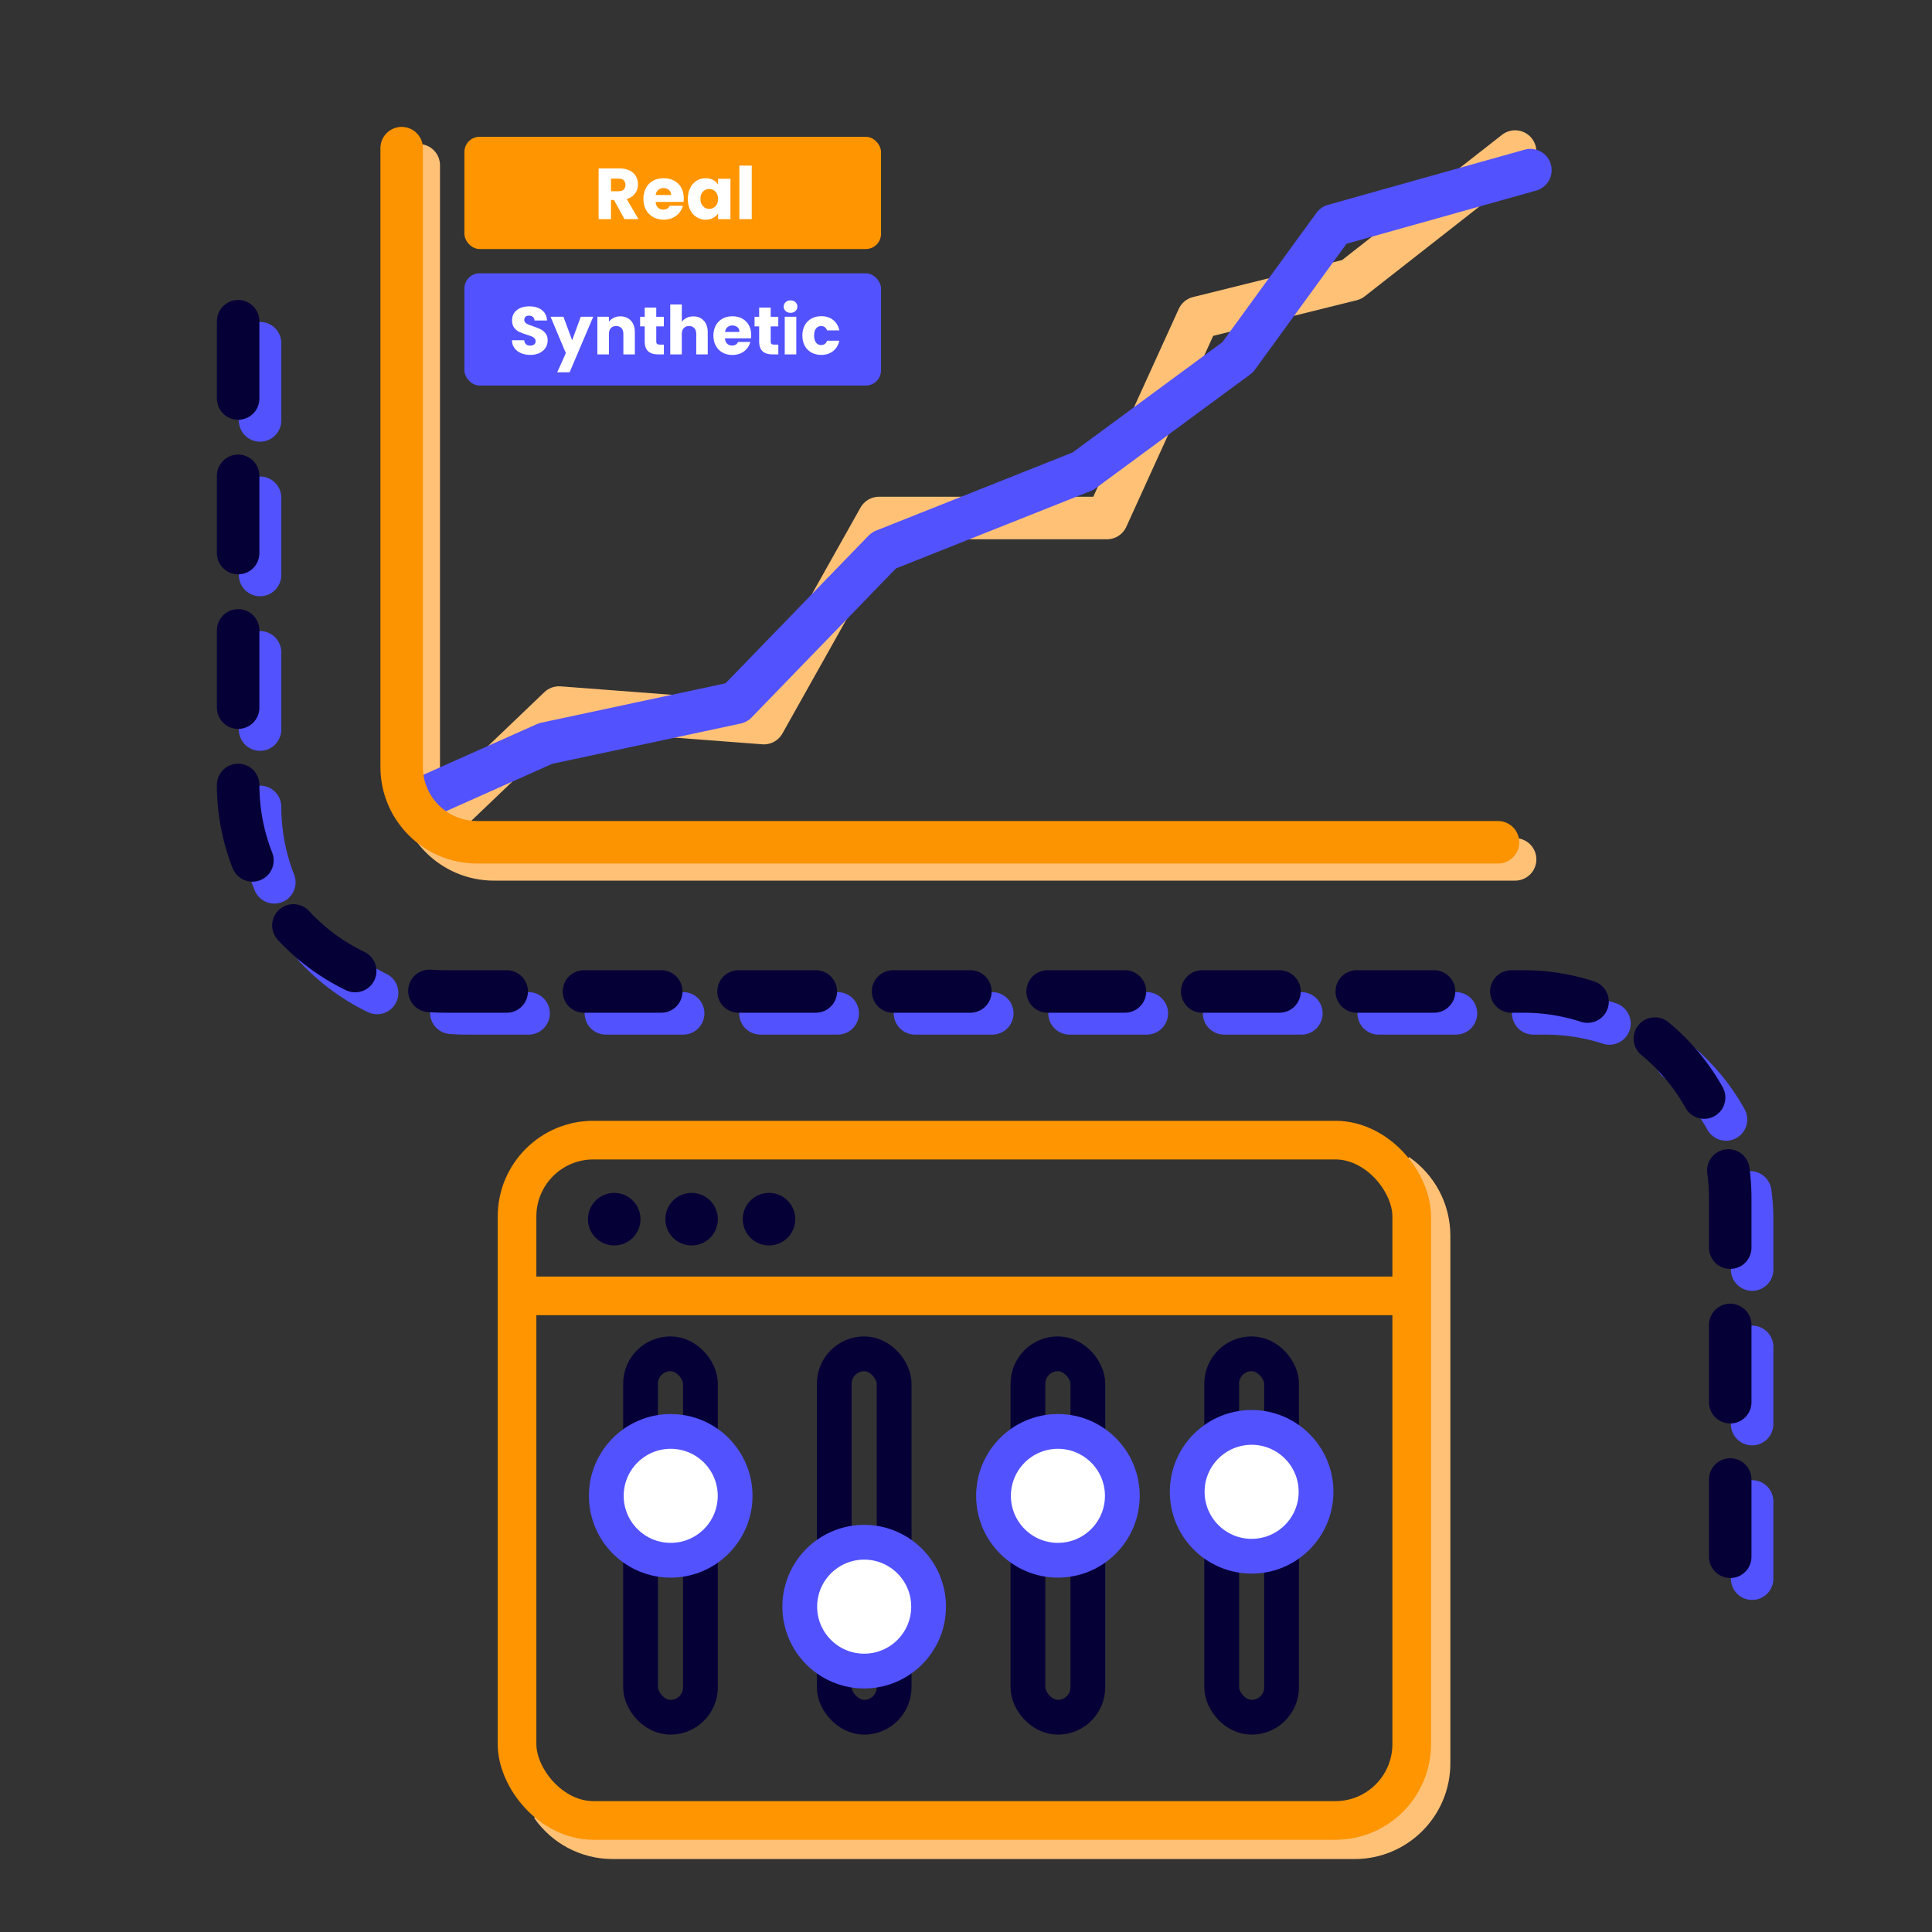 <?xml version="1.0" encoding="UTF-8"?><svg id="Graphique_16" xmlns="http://www.w3.org/2000/svg" viewBox="0 0 500 500"><rect x="0" y="0" width="500" height="500" fill="#333333" stroke="none"/><defs><style>.cls-1,.cls-2{fill:#fff;}.cls-3,.cls-4,.cls-2,.cls-5,.cls-6,.cls-7,.cls-8,.cls-9{stroke-miterlimit:10;}.cls-3,.cls-4,.cls-5,.cls-6,.cls-7,.cls-10,.cls-8,.cls-9,.cls-11{fill:none;}.cls-3,.cls-4,.cls-10{stroke:#ffc176;}.cls-3,.cls-7{stroke-width:10px;}.cls-12{fill:#050036;}.cls-4,.cls-6,.cls-10,.cls-8,.cls-9,.cls-11{stroke-linecap:round;stroke-width:11px;}.cls-2,.cls-5{stroke-width:9px;}.cls-2,.cls-8,.cls-11{stroke:#5252ff;}.cls-5,.cls-6{stroke:#050036;}.cls-6,.cls-8{stroke-dasharray:0 0 20 20;}.cls-7{stroke:#ff9500;}.cls-10,.cls-11{stroke-linejoin:round;}.cls-13{fill:#ff9500;}.cls-9{stroke:#fc9300;}.cls-14{fill:#5252ff;}</style></defs><path class="cls-8" d="m67.3,88.81v119.95c0,29.55,23.95,53.5,53.5,53.5h279.15c29.55,0,53.5,23.95,53.5,53.5v102.74"/><polyline class="cls-10" points="112.05 214.3 144.68 183.11 197.69 187.14 227.49 134.06 286.48 134.06 310.07 82.22 349.8 72.36 392.11 39.22"/><path class="cls-4" d="m392.11,222.41H127.88c-10.78,0-19.51-8.74-19.51-19.51V42.77"/><polyline class="cls-11" points="106.4 207.95 141.19 192.42 190.55 181.87 228.74 142.44 280.27 121.95 320.31 92.46 345.15 58.31 396.06 44.03"/><path class="cls-9" d="m387.68,217.98H123.46c-10.78,0-19.51-8.74-19.51-19.51V38.34"/><rect class="cls-13" x="120.19" y="35.4" width="107.82" height="29.05" rx="3.93" ry="3.93"/><rect class="cls-14" x="120.19" y="70.73" width="107.82" height="29.05" rx="3.93" ry="3.93"/><path class="cls-1" d="m161.62,56.71l-2.73-4.96h-.77v4.96h-3.2v-13.13h5.37c1.04,0,1.92.18,2.65.54s1.28.86,1.64,1.49c.36.63.54,1.33.54,2.1,0,.87-.25,1.65-.74,2.34-.49.69-1.22,1.17-2.18,1.46l3.03,5.2h-3.61Zm-3.5-7.22h1.98c.59,0,1.03-.14,1.32-.43.29-.29.44-.69.44-1.22s-.15-.89-.44-1.18-.73-.43-1.32-.43h-1.98v3.26Z"/><path class="cls-1" d="m176.91,52.25h-7.24c.05.65.26,1.14.63,1.49s.82.51,1.36.51c.8,0,1.35-.34,1.67-1.01h3.41c-.17.69-.49,1.3-.95,1.85s-1.03.98-1.71,1.29c-.69.31-1.45.47-2.3.47-1.02,0-1.93-.22-2.73-.66-.8-.44-1.42-1.06-1.87-1.87-.45-.81-.67-1.76-.67-2.84s.22-2.03.66-2.84c.44-.81,1.06-1.43,1.86-1.87.8-.44,1.71-.65,2.75-.65s1.91.21,2.69.64c.79.42,1.4,1.03,1.84,1.81.44.79.66,1.7.66,2.75,0,.3-.02.61-.06.94Zm-3.22-1.78c0-.55-.19-.98-.56-1.31-.37-.32-.84-.49-1.4-.49s-.99.16-1.36.47c-.37.31-.6.75-.68,1.33h4Z"/><path class="cls-1" d="m178.62,48.64c.41-.81.96-1.43,1.66-1.87.7-.44,1.48-.65,2.34-.65.74,0,1.38.15,1.94.45.55.3.98.69,1.28,1.18v-1.48h3.2v10.44h-3.2v-1.48c-.31.49-.75.88-1.3,1.18-.55.3-1.2.45-1.94.45-.85,0-1.62-.22-2.32-.66-.7-.44-1.25-1.07-1.66-1.89-.41-.82-.61-1.76-.61-2.83s.2-2.01.61-2.83Zm6.55.95c-.44-.46-.98-.69-1.62-.69s-1.18.23-1.62.68c-.44.46-.66,1.08-.66,1.88s.22,1.43.66,1.9c.44.47.98.7,1.62.7s1.17-.23,1.62-.69c.44-.46.66-1.09.66-1.89s-.22-1.43-.66-1.89Z"/><path class="cls-1" d="m194.55,42.86v13.85h-3.2v-13.85h3.2Z"/><path class="cls-1" d="m134.86,91.4c-.71-.29-1.28-.72-1.7-1.29-.43-.57-.65-1.26-.67-2.06h3.18c.05.45.2.8.47,1.04.27.24.62.36,1.05.36s.79-.1,1.05-.31.38-.49.38-.85c0-.3-.1-.55-.31-.75-.2-.2-.45-.36-.75-.49-.3-.13-.72-.27-1.27-.44-.79-.24-1.44-.49-1.94-.73-.5-.24-.93-.6-1.29-1.08-.36-.48-.54-1.1-.54-1.87,0-1.14.41-2.03,1.24-2.68.83-.65,1.9-.97,3.23-.97s2.44.32,3.26.97c.83.65,1.27,1.55,1.33,2.7h-3.23c-.02-.4-.17-.71-.44-.93s-.61-.34-1.03-.34c-.36,0-.65.1-.87.29-.22.19-.33.47-.33.83,0,.4.19.7.56.93.37.22.95.46,1.75.72.79.27,1.43.52,1.93.77.49.24.92.6,1.28,1.06.36.47.54,1.07.54,1.8s-.18,1.33-.53,1.9c-.36.57-.87,1.02-1.55,1.36-.67.34-1.47.51-2.39.51s-1.7-.15-2.41-.44Z"/><path class="cls-1" d="m153.53,81.97l-6.11,14.37h-3.21l2.23-4.96-3.96-9.41h3.34l2.25,6.09,2.24-6.09h3.23Z"/><path class="cls-1" d="m163.28,82.98c.68.74,1.02,1.75,1.02,3.05v5.69h-2.97v-5.29c0-.65-.17-1.16-.51-1.52s-.79-.54-1.36-.54-1.02.18-1.36.54c-.34.36-.51.87-.51,1.52v5.29h-2.99v-9.74h2.99v1.29c.3-.43.71-.77,1.22-1.02.51-.25,1.09-.38,1.73-.38,1.14,0,2.05.37,2.73,1.11Z"/><path class="cls-1" d="m171.81,89.19v2.53h-1.52c-1.08,0-1.93-.26-2.53-.79s-.91-1.39-.91-2.59v-3.88h-1.19v-2.48h1.19v-2.38h2.99v2.38h1.96v2.48h-1.96v3.91c0,.29.07.5.21.63.14.13.37.19.7.19h1.06Z"/><path class="cls-1" d="m182.15,82.98c.67.74,1.01,1.75,1.01,3.05v5.69h-2.97v-5.29c0-.65-.17-1.16-.51-1.52-.34-.36-.79-.54-1.36-.54s-1.02.18-1.36.54-.51.87-.51,1.52v5.29h-2.99v-12.92h2.99v4.49c.3-.43.72-.77,1.24-1.03.52-.26,1.11-.38,1.76-.38,1.12,0,2.01.37,2.69,1.11Z"/><path class="cls-1" d="m194.37,87.56h-6.76c.05.6.24,1.07.58,1.39.34.32.76.48,1.27.48.75,0,1.26-.31,1.55-.94h3.18c-.16.64-.46,1.22-.88,1.73-.42.51-.96.91-1.6,1.21-.64.29-1.36.44-2.15.44-.95,0-1.8-.2-2.55-.61-.75-.41-1.33-.99-1.75-1.75-.42-.76-.63-1.64-.63-2.65s.21-1.9.62-2.65c.41-.76.99-1.34,1.74-1.75.75-.41,1.6-.61,2.57-.61s1.78.2,2.51.59c.73.4,1.31.96,1.72,1.69.41.73.62,1.59.62,2.57,0,.28-.02.57-.05.87Zm-3-1.66c0-.51-.17-.92-.52-1.22-.35-.3-.79-.45-1.31-.45s-.92.15-1.27.44c-.34.29-.56.7-.64,1.24h3.74Z"/><path class="cls-1" d="m201.43,89.19v2.53h-1.52c-1.08,0-1.93-.26-2.53-.79-.61-.53-.91-1.39-.91-2.59v-3.88h-1.19v-2.48h1.19v-2.38h2.99v2.38h1.96v2.48h-1.96v3.91c0,.29.07.5.21.63.14.13.37.19.7.19h1.07Z"/><path class="cls-1" d="m203.31,80.5c-.33-.31-.5-.69-.5-1.14s.17-.85.5-1.16c.33-.31.76-.46,1.28-.46s.93.15,1.27.46c.33.31.5.7.5,1.16s-.17.84-.5,1.14c-.33.31-.75.46-1.27.46s-.95-.15-1.28-.46Zm2.77,1.48v9.74h-2.99v-9.74h2.99Z"/><path class="cls-1" d="m208.27,84.19c.41-.76.99-1.34,1.73-1.75.74-.41,1.59-.61,2.54-.61,1.22,0,2.24.32,3.06.96.82.64,1.36,1.54,1.62,2.71h-3.18c-.27-.75-.79-1.12-1.55-1.12-.55,0-.98.21-1.31.64-.33.43-.49,1.03-.49,1.82s.16,1.4.49,1.82c.33.43.76.64,1.31.64.77,0,1.29-.37,1.55-1.12h3.18c-.26,1.14-.8,2.04-1.62,2.69-.83.65-1.84.98-3.06.98-.95,0-1.8-.2-2.54-.61-.74-.41-1.32-.99-1.73-1.75-.41-.76-.62-1.64-.62-2.65s.21-1.9.62-2.65Z"/><path class="cls-6" d="m61.63,83.14v119.95c0,29.55,23.95,53.5,53.5,53.5h279.15c29.55,0,53.5,23.95,53.5,53.5v102.74"/><path class="cls-3" d="m361.81,303.54c5.16,3.57,8.54,9.53,8.54,16.28v136.54c0,10.91-8.85,19.76-19.76,19.76h-192.02c-6.73,0-12.68-3.37-16.24-8.51"/><rect class="cls-7" x="133.81" y="295.06" width="231.54" height="176.07" rx="19.76" ry="19.76"/><line class="cls-7" x1="133.81" y1="335.37" x2="365.35" y2="335.37"/><circle class="cls-12" cx="199.02" cy="315.52" r="6.8"/><circle class="cls-12" cx="178.99" cy="315.52" r="6.8"/><circle class="cls-12" cx="158.96" cy="315.52" r="6.8"/><rect class="cls-5" x="165.77" y="350.36" width="15.5" height="94.06" rx="7.75" ry="7.75"/><rect class="cls-5" x="215.9" y="350.36" width="15.5" height="94.06" rx="7.75" ry="7.75"/><rect class="cls-5" x="266.03" y="350.36" width="15.5" height="94.06" rx="7.75" ry="7.75"/><rect class="cls-5" x="316.17" y="350.36" width="15.5" height="94.06" rx="7.75" ry="7.75"/><circle class="cls-2" cx="173.58" cy="387.12" r="16.67"/><circle class="cls-2" cx="223.65" cy="415.8" r="16.67"/><circle class="cls-2" cx="273.79" cy="387.12" r="16.67"/><circle class="cls-2" cx="323.92" cy="386.08" r="16.67"/></svg>